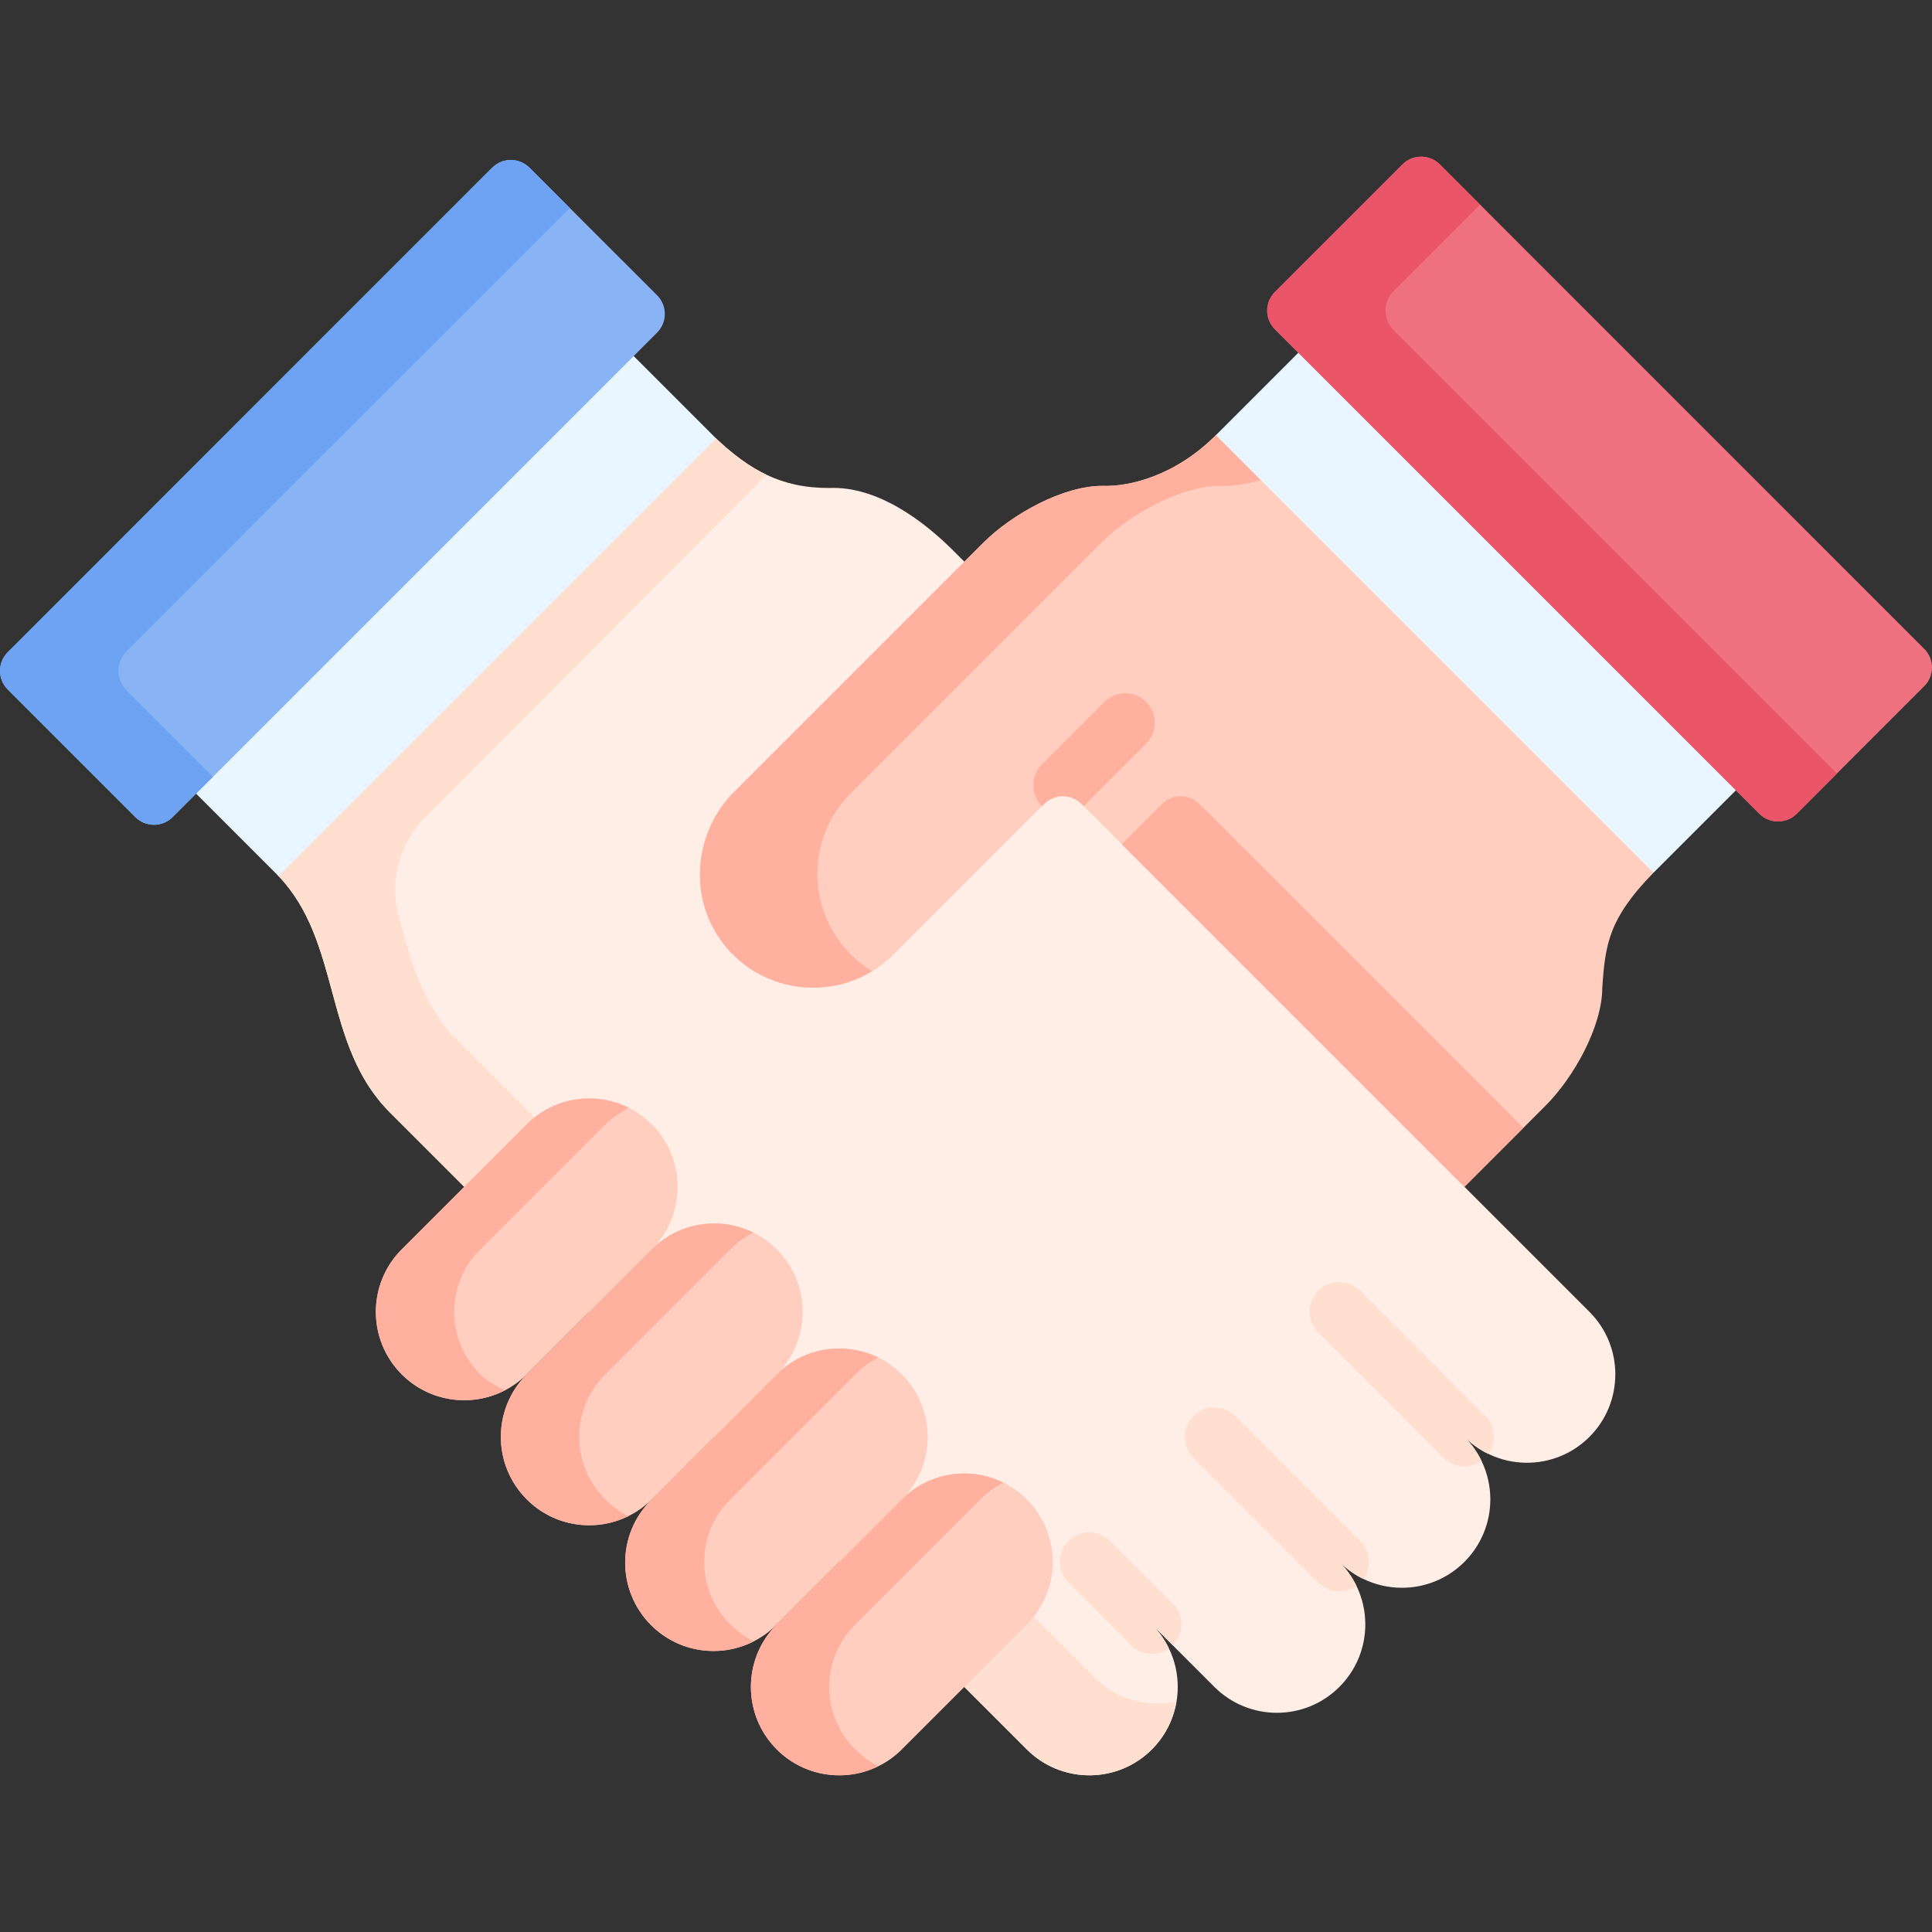 <svg id="Capa_1" enable-background="new 0 0 512.25 512.25" height="512" viewBox="0 0 512.25 512.25" width="512" xmlns="http://www.w3.org/2000/svg"><rect x="0" y="0" width="512.25" height="512.25" fill="#333333" stroke="none"/><g><path d="m428.285 364.395c0 6-2.28 12-6.86 16.58s-10.57 6.86-16.57 6.86c-3.5 0-7-.78-10.21-2.34-2.3-1.1-4.46-2.61-6.37-4.52 1.91 1.91 3.42 4.06 4.53 6.36 1.56 3.22 2.34 6.71 2.34 10.21 0 6-2.29 11.99-6.87 16.57-4.57 4.58-10.57 6.87-16.57 6.87-3.5 0-7-.78-10.21-2.34-2.3-1.11-4.46-2.62-6.37-4.53 1.91 1.91 3.42 4.07 4.53 6.37 1.56 3.21 2.34 6.71 2.34 10.21 0 6-2.29 12-6.87 16.57-9.15 9.16-23.99 9.16-33.15 0l-16.57-16.57c1.91 1.91 3.42 4.07 4.52 6.37 1.57 3.21 2.34 6.7 2.34 10.2 0 6-2.28 12-6.86 16.58-.31.31-.62.6-.94.89-9.2 8.25-23.36 7.95-32.21-.89l-16.57-16.57-132.59-132.6-19.71-19.71c-13.54-13.54-13.86-32.31-20.48-48.3-2.16-5.23-4.99-10.16-9.18-14.51l1.17-21.98v-.01l93.41-93.21 21.56-.69c4.4 4.13 8.65 7.39 13.37 9.62 4.84 2.3 10.17 3.52 16.64 3.5 13-.56 25.42 9.16 32.81 16.55l3 2.99 9.49 21.79 119.47 119.47 3.63 24.49 33.15 33.15c4.58 4.57 6.86 10.57 6.86 16.57z" fill="#ffeee6"/><g fill="#ffdfcf"><path d="m290.255 444.848-16.57-16.57-132.59-132.6-19.71-19.71c-9.203-9.204-12.413-21.061-15.641-32.813-2.583-9.403.055-19.469 6.937-26.378l90.553-90.892c-4.72-2.23-8.97-5.49-13.37-9.62l-21.56.69-93.41 93.21v.003.007l-.263 4.95-.907 17.033c17 17.664 11.699 44.848 29.66 62.81l19.71 19.71 132.59 132.6 16.57 16.57c8.85 8.84 23.01 9.14 32.21.89.32-.29.63-.58.94-.89 3.593-3.593 5.749-8.063 6.521-12.719-7.559 1.675-15.786-.404-21.67-6.281z"/><path d="m386.397 414.118c.302.302.615.605.938.886-.01.021-.031.031-.052.052-.281-.323-.584-.636-.886-.938z"/><path d="m420.482 381.858c-.01.021-.031.031-.052.052-.281-.323-.584-.636-.886-.938.302.302.615.604.938.886z"/></g><g><path d="m310.935 436.228-5.53-5.53c1.91 1.91 3.42 4.07 4.52 6.37-1.35.97-2.93 1.45-4.52 1.45-2 0-4-.77-5.53-2.29l-16.57-16.58c-3.05-3.05-3.05-8 0-11.05 3.05-3.06 8-3.06 11.05 0l16.58 16.57c3.05 3.05 3.05 8 0 11.06z" fill="#ffdfcf"/></g><g><path d="m361.495 418.648c-2.3-1.11-4.46-2.62-6.37-4.53 1.91 1.91 3.42 4.07 4.53 6.37-1.35.97-2.94 1.45-4.53 1.45-2 0-4-.76-5.53-2.29l-33.14-33.15c-3.06-3.05-3.06-8 0-11.05 3.05-3.06 8-3.06 11.05 0l33.15 33.15c2.74 2.74 3.02 7 .84 10.05z" fill="#ffdfcf"/></g><g><path d="m394.645 385.498c-2.3-1.1-4.46-2.61-6.37-4.52 1.91 1.91 3.42 4.06 4.53 6.36-1.35.97-2.94 1.45-4.53 1.45-2 0-4-.76-5.53-2.29l-33.21-33.21c-3.05-3.05-3.05-8 0-11.06 3.05-3.05 8-3.05 11.06 0l33.21 33.22c2.74 2.74 3.02 7 .84 10.05z" fill="#ffdfcf"/></g><path d="m438.335 231.468c-11.81 12.08-12.74 18.99-13.5 30.38-.03 10.45-7.66 23.93-15.05 31.32l-21.51 21.51-101.52-101.52c-2.73-2.74-7.17-2.74-9.9-.01l-.58.58-39.3 39.3c-1.76 1.76-3.68 3.25-5.71 4.48h-.01c-4.78 2.91-10.21 4.36-15.63 4.36-7.94 0-15.87-3.11-21.82-9.32-11.42-11.93-10.77-30.97.9-42.64l65.99-65.99.06-.05c7.46-7.46 21.06-15.1 31.62-15.05 6.89.24 19.08-2.5 30.07-13.5l17.53 1.18 4.79.32 93.25 93.46z" fill="#ffcebf"/><path d="m341.515 113.558-1.54 2.94-5.63 10.75c-4.16 1.27-7.87 1.66-10.7 1.57-10.56-.05-24.16 7.59-31.62 15.05l-66.47 66.47c-11.79 11.79-11.79 30.91 0 42.7 1.75 1.75 3.67 3.25 5.7 4.47-4.78 2.91-10.21 4.36-15.63 4.36-7.94 0-15.87-3.11-21.82-9.32-11.42-11.93-10.77-30.97.9-42.64l65.99-65.99.06-.05c7.46-7.46 21.06-15.1 31.62-15.05 6.89.24 19.08-2.5 30.07-13.5l13.73-7.11z" fill="#ffb09e"/><path d="m403.908 299.044-15.635 15.635-90.84-90.84 10.685-10.685c2.734-2.734 7.166-2.734 9.899 0z" fill="#ffb09e"/><g><path d="m303.905 197.158-16.58 16.57-.57-.571c-2.733-2.738-7.168-2.74-9.904-.004l-.576.576c-3.06-3.05-3.06-8 0-11.06l16.57-16.57c3.06-3.05 8.01-3.05 11.06 0 3.05 3.049 3.05 7.999 0 11.059z" fill="#ffb09e"/></g><path d="m179.675 314.678c0 6-2.29 12-6.86 16.57l-33.15 33.15c-1.74 1.74-3.68 3.15-5.76 4.22-8.83 4.6-19.98 3.19-27.39-4.22-9.15-9.15-9.15-23.99 0-33.15l33.15-33.15c7.31-7.31 18.25-8.78 27.02-4.4 2.21 1.08 4.29 2.56 6.13 4.4 4.57 4.58 6.86 10.58 6.86 16.58z" fill="#ffcebf"/><path d="m127.225 331.388c-9.07 9.08-9.07 23.8 0 32.87l.26.28c1.74 1.73 4.31 3.03 6.42 4.08-8.83 4.6-19.98 3.19-27.39-4.22-9.15-9.15-9.15-23.99 0-33.15l33.15-33.15c7.31-7.31 18.25-8.78 27.02-4.4-2.07 1.17-4.61 2.85-6.04 4.27z" fill="#ffb09e"/><path d="m212.825 347.828c0 6-2.29 11.99-6.87 16.57l-33.14 33.15c-1.87 1.86-3.97 3.35-6.22 4.45-8.76 4.32-19.65 2.83-26.93-4.45-9.16-9.15-9.16-24 0-33.15l33.15-33.15c7.29-7.29 18.18-8.77 26.94-4.44 2.24 1.1 4.34 2.58 6.2 4.44 4.58 4.58 6.87 10.58 6.87 16.58z" fill="#ffcebf"/><path d="m160.375 364.538c-9.08 9.07-9.08 23.79 0 32.87l.27.27c1.8 1.8 3.81 3.23 5.95 4.32-8.76 4.32-19.65 2.83-26.93-4.45-9.16-9.15-9.16-24 0-33.15l33.15-33.15c7.29-7.29 18.18-8.77 26.94-4.44-2.15 1.07-4.16 2.5-5.96 4.31z" fill="#ffb09e"/><path d="m245.975 380.978c0 6-2.29 12-6.87 16.57l-33.33 33.34c-1.81 1.8-3.84 3.25-6 4.34-8.8 4.45-19.81 3-27.15-4.34-9.16-9.16-9.16-24 0-33.15l33.33-33.34c7.29-7.28 18.18-8.77 26.94-4.45 2.24 1.1 4.34 2.58 6.21 4.45 4.58 4.58 6.87 10.58 6.87 16.58z" fill="#ffcebf"/><path d="m193.525 397.678c-9.08 9.08-9.08 23.81 0 32.89l.27.26c1.81 1.81 3.84 3.26 6.01 4.35-.01.02-.02.03-.03.05-8.8 4.45-19.81 3-27.15-4.34-9.16-9.16-9.16-24 0-33.15l33.33-33.34c7.29-7.28 18.18-8.77 26.94-4.45-2.15 1.08-4.16 2.52-5.96 4.31z" fill="#ffb09e"/><path d="m279.125 414.118c0 6-2.29 12-6.87 16.58l-33.15 33.15c-1.86 1.86-3.96 3.34-6.2 4.44-8.76 4.33-19.65 2.85-26.95-4.44-9.15-9.16-9.15-24 0-33.15l33.15-33.15c7.29-7.28 18.18-8.77 26.93-4.45 2.25 1.1 4.35 2.58 6.22 4.45 4.58 4.57 6.87 10.57 6.87 16.57z" fill="#ffcebf"/><path d="m226.665 430.828c-9.08 9.08-9.08 23.81 0 32.88l.27.27c1.8 1.79 3.81 3.23 5.97 4.31-8.76 4.33-19.65 2.85-26.95-4.44-9.15-9.16-9.15-24 0-33.15l33.15-33.15c7.29-7.28 18.18-8.77 26.93-4.45-2.15 1.09-4.16 2.52-5.95 4.31z" fill="#ffb09e"/><path d="m438.401 231.403 21.861-21.861 3.904-16.942-103.072-103.072-16.852 3.995-21.861 21.861z" fill="#eaf6ff"/><path d="m510.195 181.938-23.14 23.14-10.68 10.68c-2.73 2.73-7.17 2.73-9.9 0l-128.45-128.45c-2.73-2.73-2.73-7.16 0-9.9l33.83-33.82c2.73-2.73 7.16-2.73 9.9 0l10.68 10.68 117.76 117.77c2.74 2.73 2.74 7.16 0 9.9z" fill="#f07281"/><path d="m487.055 205.068v.01l-10.68 10.68c-2.73 2.73-7.17 2.73-9.9 0l-128.45-128.45c-2.73-2.73-2.73-7.16 0-9.9l33.83-33.82c2.73-2.73 7.16-2.73 9.9 0l10.68 10.68-22.93 22.93c-2.84 2.85-2.84 7.47 0 10.32z" fill="#eb5569"/><path d="m73.849 232.283-21.861-21.861.086-20.932 97.036-97.037 18.898 1.949 21.861 21.861z" fill="#eaf6ff"/><path d="m174.225 88.188-117.76 117.76-10.69 10.69c-2.73 2.73-7.17 2.73-9.9 0l-33.82-33.83c-2.74-2.73-2.74-7.16 0-9.89l128.44-128.45c2.74-2.74 7.17-2.74 9.9 0l10.69 10.69 23.14 23.13c2.73 2.73 2.73 7.17 0 9.9z" fill="#88b4f5"/><path d="m33.535 183.018 22.93 22.93-10.69 10.69c-2.73 2.73-7.17 2.73-9.9 0l-33.82-33.83c-2.74-2.73-2.74-7.16 0-9.89l128.44-128.45c2.74-2.74 7.17-2.74 9.9 0l10.69 10.69-117.55 117.54c-2.85 2.85-2.85 7.47 0 10.32z" fill="#6ea2f2"/></g></svg>